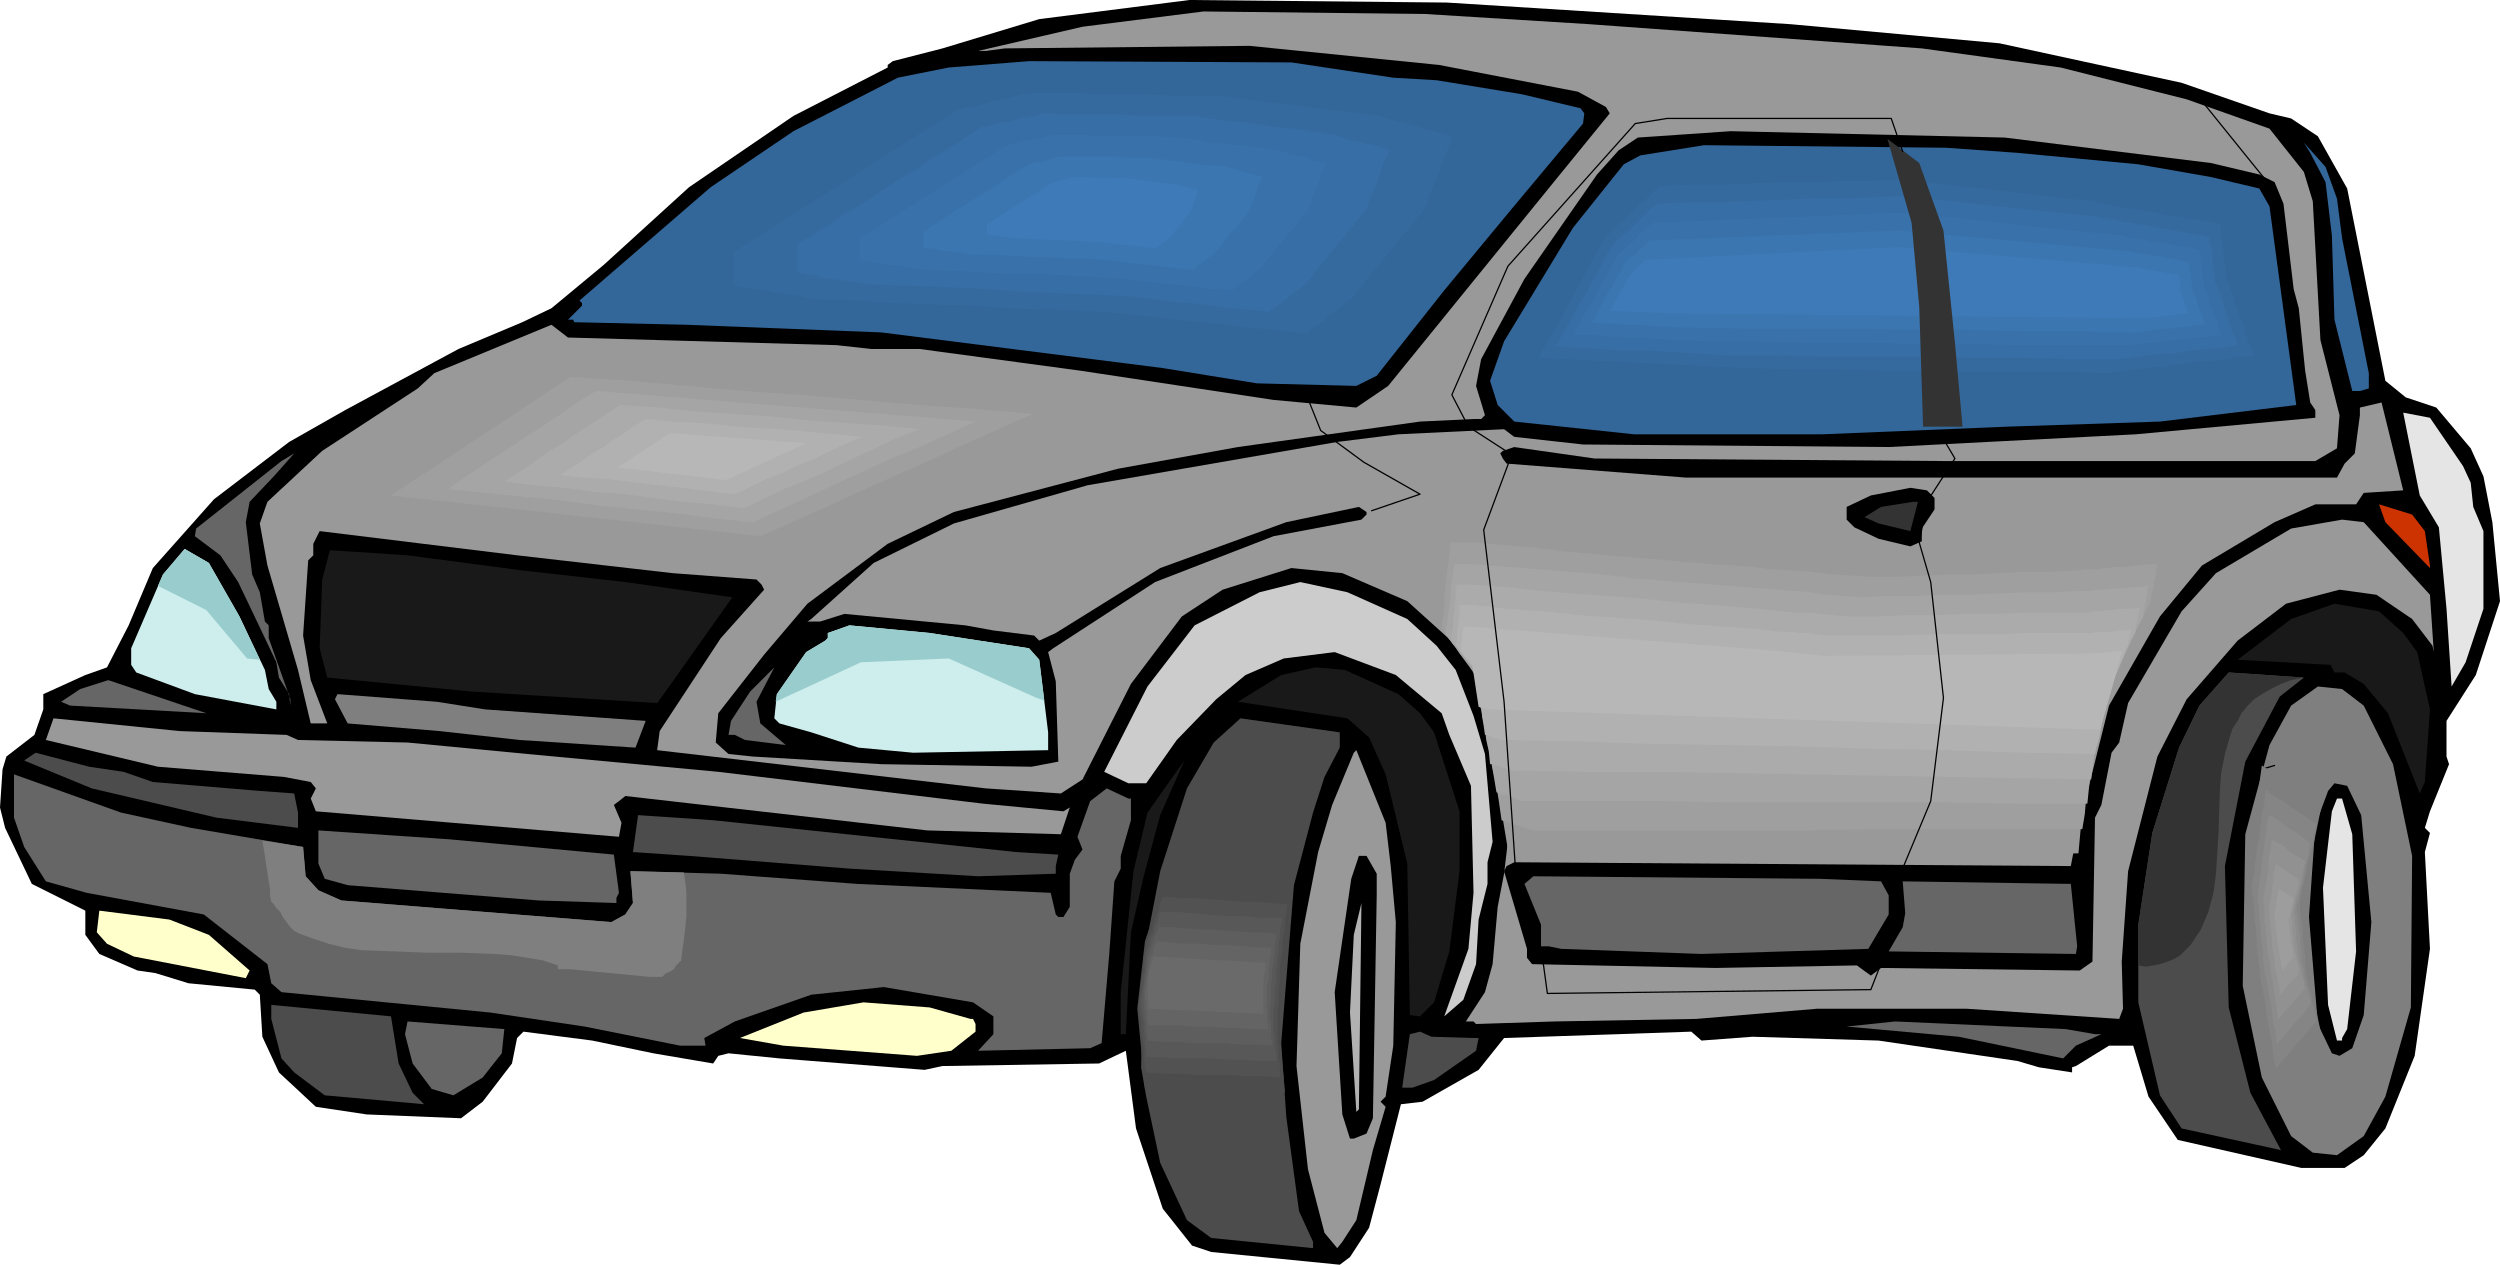 <svg xmlns="http://www.w3.org/2000/svg" width="6.539in" height="3.308in" fill-rule="evenodd" stroke-linecap="round" preserveAspectRatio="none" viewBox="0 0 1963 993"><style>.pen0{stroke:#000;stroke-width:1;stroke-linejoin:round}.brush1{fill:#000}.pen1{stroke:none}.brush2{fill:#999}.brush3{fill:#369}.brush4{fill:#e5e5e5}.brush5{fill:#666}.brush6{fill:#333}.brush8{fill:#191919}.brush11{fill:#4c4c4c}.brush12{fill:#7f7f7f}.brush15{fill:#356a9f}.brush16{fill:#376ea5}.brush17{fill:#3972ab}.brush18{fill:#3b76b1}.brush19{fill:#3d7ab7}.brush20{fill:#9f9f9f}.brush21{fill:#a5a5a5}.brush22{fill:#ababab}.brush23{fill:#b1b1b1}.brush24{fill:#b7b7b7}</style><path d="m1406 19 164 15 143 31 69 24 17 4 21 14 23 41 30 151 16 13 24 8 27 32 10 22 7 36 6 62-19 58-23 36v28l2 6-15 37-4 13 4 4-4 15 4 76-12 84-23 57-17 21-15 10h-34l-97-22-23-34-12-40h-19l-26 16-3 1v4l-26-4-17-5-109-16-99-3-40 3-8-7-147 5-20 25-44 25-17 2-16 63-9 34-15 23-8 6-101-10-15-5-23-29-21-63-8-61-21 10-123 2-14 3-114-9-40-4-8 2-4 6-47-8-48-10-54-7-5 5-4 20-23 30-17 13-74-3-40-6-29-27-13-28-2-33-4-4-52-5-26-8-14-2-30-13-11-15v-19l-42-21-21-44-4-16 2-30 3-10 22-17 7-20v-12l33-15 17-6 17-33 19-45 48-54 59-45 44-25 89-48 50-21 23-11 41-34 67-61 82-56 74-38v-2l4-3 39-10 76-23L934 0l202 2 270 17z" class="pen1 brush1"/><path d="m1248 19 261 19 109 15 99 25 65 23 27 34 7 23 6 109 15 59-2 26-17 10h-290l-276-2-63-9-9 3-2 2 2 4 3 4 141 11h511l6-11 8-8 4-30v-6l17-4 17 69-31 2-6 9h-32l-32 14-57 34-33 40-40 70-25 100-5 26-437-3-6 3-2 4 18 61v7l4 5 144 3 111-2 11 8 8-6 156 2 10-7 2-113 5-10 8-41 6-8 7-31 42-72 27-30 59-35 40-7 17 2 52 57 3 45-1-5-16-21-28-19-29-4-42 11-38 29-40 46-23 45-23 90-5 71 1 37-3 8-120-8h-117l-95 8-111 2-62 2-2-2h-6l15-23 6-22 4-45 5-26 5-42-5-21-3-40-21-57-11-17-41-37-51-22-40-4-54 17-32 21-40 53-38 75-17 11-59-4-258-30 2-15 48-73 34-38-2-4-4-4-66-5-122-14-155-19-5 10v9l-4 4-4 59 6 35 13 34h-13l-10-42-24-82-6-33 6-17 43-40 75-49 13-12 92-38 13 10 211 6 27 3h38l126 17 152 23 65 6 25-17 130-160 44-54-3-5-22-12-109-21-149-15-192 2-15 2h-6l82-19 95-12 174 2 129 8z" class="pen1 brush2"/><path d="m1094 61 34 2 67 11 46 11 3 4-1 8-56 67-53 64-53 67-16 8-78-2-74-12-221-28-153-6-88-2-1-2h-4l11-11v-2l-2-2 103-89 65-44 82-42 40-8 63-5 206 1 80 12z" class="pen1 brush3"/><path d="m1736 128 38 9 12 6 7 17 8 67 4 15 5 49 4 25 4 6v6l-141 13-194 10-240-2-54-6-8-6-83 4-48 6-196 34-105 30-63 31-49 44-3 2h10l19-6 95 9 22 4 32 4 4 4 13-6 82-51 99-36 57-12 6 4v2l-4 4-69 13-93 36-80 52-4 3 6 23 2 63-21 4-118-2-101-6-19-2-10-9 2-23 36-46 34-40 63-47 52-25 129-34 94-17 143-20 42-2h6l3-3-7-23 4-21 34-63 57-82 17-19 15-10 73-5 215 5 162 20z" class="pen1 brush1"/><path d="m1835 156 4 31 21 106v12l-7 2h-6l-14-56-2-66-5-42-12-23-5-8 17 19 9 25zm-251-36 95 9 57 10 38 9 8 14 21 156-107 13-120 4-145 6h-148l-94-10-13-13-6-19 11-31 54-89 40-50 13-7 50-8 190 2 56 4z" class="pen1 brush3"/><path d="m1934 366 6 13 2 19 8 19v61l-14 42-11 19-4-61-6-64-15-25-13-65 21 4 26 38z" class="pen1 brush4"/><path d="m196 394-3 16 5 41 6 14 4 23 3 3v10l17 48v5l-1-9-8-13-2-12-19-40-11-23-14-21-20-15 1-6 67-53 10-6-16 18-19 20z" class="pen1 brush5"/><path d="M1519 391v9l-10 15v10l-9 4-25-6-19-9-6-6v-10l19-9 31-6 13 2 6 6z" class="pen1 brush1"/><path d="m1500 417-25-6-11-5 13-8 25-4h4l-6 23z" class="pen1 brush6"/><path d="m1904 417 4 27v2l-35-36-5-14 26 8 10 13z" class="pen1" style="fill:#c30"/><path d="m411 448 80 9 84 12-51 72-8 11-145-9-114-11-6-23 2-54 6-23 61 4 91 12z" class="pen1 brush8"/><path d="m1105 486 23 21 15 19 14 36 9 30 6 69-4 16v17l-7 28-2 35-10 28-15 13 19-53 4-44-2-84-17-40-6-17-36-30-48-18-40 5-30 13-23 19-31 32-24 34h-14l-19-9 34-67 37-48 51-26 32-8 37 8 47 21z" class="pen1" style="fill:#ccc"/><path d="m1887 497 11 15 10 45-4 57-4 9-25-63-19-23-15-9h-8l-3-6-73-4 42-32 34-12 35 6 19 17z" class="pen1 brush8"/><path d="m808 509 8 9 7 57v14l-106 2-43-4-37-12-25-7-4-4 2-19 23-33 15-9 2-2v-4l17-6 63 6 78 12zm-620-25 20 42 3 15 6 10v6l-64-12-46-17-4-6v-13l25-58 17-20 19 11 24 42z" class="pen1" style="fill:#ceeded"/><path d="m597 568 20 17-32-4-8-4h-5l2-11 15-23 19-19-14 27 3 17z" class="pen1 brush5"/><path d="m1098 545 17 15 11 15 20 62v47l-8 63-12 40-11 11-8-1-2-119-17-70-13-29-17-15-86-13 34-21 27-6 23 2 42 19z" class="pen1 brush8"/><path d="m1790 547-27 51-16 82 3 111 17 67 24 45-78-17-17-26-17-73v-61l11-72 21-67 16-33 23-26 59 4-19 15z" class="pen1 brush11"/><path d="m55 554-7-3 15-10 22-7 77 26-107-6z" class="pen1 brush5"/><path d="m1856 554 23 46 15 72-1 119-20 70-17 31-21 15-19-2-17-13-23-46-15-72 2-119 19-70 17-31 21-15 19 2 17 13zm-1475 3 126 9-8 21-91-6-63-7-72-6-10-19 2-4 78 6 38 6z" class="pen1 brush12"/><path d="m225 577 9 4 86 2 94 9 150 14 208 25 63 6 5-3-7 21-105-3-237-27-5 4-4 3 6 14-2 11-238-20-4-10 4-8-4-5-21-4-99-8-88-21 6-17 99 10 84 3z" class="pen1 brush2"/><path d="m1052 587-12 23-9 28-15 57-10 124 4 58 10 74 11 24v5l-80-8-19-14-21-45-11-52-4-23 2-87 13-67 21-65 21-36 21-19 78 11v12z" class="pen1 brush11"/><path d="m1092 680 4 44-2 97-6 40-4 4 4 4-10 34-13 55-11 17-4 5-10-12-13-50-9-81 3-96 14-72 11-37 17-41 2-2 23 57 4 34z" class="pen1 brush2"/><path d="m97 606 23 8 84 7 27 2 3 15v12l-64-8-98-23-51-21-2-1 9-6 42 11 27 4z" class="pen1 brush11"/><path d="m898 688-10 44-4 80h-4v-33l10-95 11-46 29-41-19 43-13 48z" class="pen1 brush8"/><path d="m150 650 88 15 2 23 10 11 18 8 212 17 11-6 6-9-2-25 71 2 107 8 152 7 4 17 2 2h4l5-8v-26l4-11 6-8-4-10 10-28 13-10 17 8h2v17l-8 28v10l-5 10-4 57-6 70-9 4-88 2 12-13v-14l-16-11-70-12-57 6-60 21-24 13 1 6h-20l-75-15-74-11-164-16-8-7-3-15-50-39-92-17-32-9-17-27-8-23v-34l84 30 55 12z" class="pen1 brush5"/><path d="m1854 640 8 84-6 73-9 26-10 6-6-2-11-23-7-84 5-72 10-27 5-6 10 2 11 23z" class="pen1 brush1"/><path d="m1847 655 3 92-7 61-4 7v2h-4l-7-28-4-92 7-60 4-10h4l8 28z" class="pen1 brush4"/><path d="m798 669 33 2-2 9v6l-61 2-101-6-63-5-63-5-44-3 4-29 59 4 238 25z" class="pen1 brush11"/><path d="m482 671 4 30-2 4v4l-61-2-150-12-18-5-5-12v-26l103 7 129 12z" class="pen1 brush5"/><path d="M1081 686v17l-3 175-5 12-10 4h-3l-6-19-6-96 13-89 6-18h6l8 14z" class="pen1 brush1"/><path d="m1477 692 6 11v15l-16 27-131 4-110-4-10-2h-6v-17l-13-32 7-6 225 2 48 2zm154 51-1 6-147-2 11-19 2-11-2-25 132 2 5 49z" class="pen1 brush5"/><path d="m1065 873-5-78 3-61 6-25-2 162-2 2z" class="pen1" style="fill:#b2b2b2"/><path d="m164 734 32 28-3 6-88-17-21-10-8-9 2-17 55 7 31 12zm598 66h2l2 4v6l-19 15-27 4-105-8-34-6 50-20 47-8 52 4 32 9z" class="pen1" style="fill:#ffc"/><path d="m313 835 11 23 9 9-78-7-24-18-10-11-8-31v-11l94 9 6 37z" class="pen1 brush11"/><path d="m394 827-15 19-23 14-17-5-15-20-6-23 2-10 76 6-2 19zm1251-15h5l-20 9-10 10-82-17-88-8 38-4 134 6 23 4z" class="pen1 brush5"/><path d="M1157 815h4l-2 10-33 23-17 6h-8l6-42 8-2 9 4 33 1z" class="pen1 brush11"/><path d="M526 203 733 72l69-16 169 3 150 19 69 19-25 65-69 85-40 31-173-18-279-13-78-13v-31z" class="pen1 brush3"/><path d="m576 198 22-14 22-14 22-14 22-14 22-14 22-14 22-14 22-14 7-2 7-1 8-2 7-2 7-1 8-2 7-2 7-1h36l18 1h36l18 1h36l16 2 16 2 16 2 16 2 16 2 16 2 16 2 16 2 7 2 8 2 7 2 7 2 7 2 8 2 7 2 7 2-2 7-3 7-3 7-2 7-3 7-3 7-2 7-3 7-7 9-7 9-8 9-7 9-7 9-8 9-7 9-7 9-5 3-4 4-4 3-5 3-4 4-4 3-5 3-4 4-18-2-19-2-18-2-18-2-19-2-18-2-18-2-19-2-29-2-30-1-29-1-30-2-30-1-29-1-30-2-30-1-8-1-8-2-9-1-8-1-8-2-9-1-8-1-8-2v-26z" class="pen1 brush15"/><path d="m626 192 18-11 18-12 18-11 18-12 18-11 18-12 18-11 18-12 6-1 6-2 6-1 7-1 6-2 6-1 6-1 6-2 14 1h45l15 1h44l13 2 13 2 14 1 13 2 13 2 13 1 13 2 13 2 6 1 6 2 6 2 7 1 6 2 6 1 6 2 6 2-3 6-2 5-2 6-2 6-2 6-3 5-2 6-2 6-6 7-6 8-6 7-6 7-6 8-6 7-6 8-6 7-4 3-3 3-4 2-3 3-4 3-4 3-3 2-4 3-15-2-15-1-15-2-15-2-15-1-15-2-15-2-15-1-25-1-24-1-25-1-24-2-24-1-25-1-24-1-25-1-6-1-7-1-7-1-7-1-7-1-7-2-7-1-6-1v-22z" class="pen1 brush16"/><path d="m675 187 15-9 14-9 14-9 14-9 15-9 14-9 14-9 14-9 5-2 5-1 4-1 5-1 5-1 5-1 4-1 5-1h23l12 1h47l11 1 11 1 10 1 10 2 11 1 10 1 10 1 11 2 10 1 5 1 4 2 5 1 5 1 5 1 4 2 5 1 5 1-2 5-2 4-1 5-2 4-2 5-2 4-1 5-2 5-5 5-4 6-5 6-5 6-5 6-4 5-5 6-5 6-3 2-2 2-3 3-3 2-3 2-3 2-2 2-3 2-12-1-12-1-12-2-12-1-12-1-11-1-12-2-12-1-19-1-19-1-20-1h-19l-19-1-19-1-19-1-19-1-6-1-5-1-6-1h-5l-5-1-6-1-5-1-6-1v-17z" class="pen1 brush17"/><path d="m725 182 11-7 10-7 10-6 11-7 10-6 10-7 11-7 10-6 3-1 4-1h3l4-1 3-1 4-1 3-1h46l8 1h17l8 1 7 1 8 1 7 1 8 1 7 1h8l7 1 4 1 3 1 4 1 3 1 4 1 3 1 4 1 3 1-1 3-2 3-1 4-1 3-1 3-2 4-1 3-1 3-3 4-4 5-3 4-4 4-3 4-4 5-3 4-4 4-2 2-2 1-2 2-2 1-2 2-2 1-2 2-2 2-9-1-8-1-9-1-8-1-9-1-9-1-8-1-9-1-14-1h-14l-14-1h-14l-14-1-14-1h-13l-14-1-4-1h-4l-4-1h-4l-4-1-4-1h-4l-4-1v-12z" class="pen1 brush18"/><path d="m775 176 52-33 17-4 42 1 38 5 17 4-6 17-17 21-11 8-43-5-69-3-20-3v-8z" class="pen1 brush19"/><path d="m1193 291 63-113 50-47 188-3 129 16 128 22 7 50 25 72-135 15-263-3-192-9z" class="pen1 brush3"/><path d="m1208 281 6-11 7-12 7-12 6-12 7-12 6-12 7-12 7-12 5-5 5-5 6-5 5-5 5-5 6-5 5-5 5-5 24-1h24l24-1 23-1h24l24-1h24l23-1 18 2 17 2 18 2 18 2 17 2 18 2 17 2 18 2 14 2 13 3 14 2 13 2 14 3 14 2 13 2 14 3 1 5v5l1 6 1 5v5l1 6 1 5v5l3 8 3 8 2 7 3 8 3 7 2 8 3 8 3 7-15 2-14 2-14 1-15 2-14 2-14 1-14 2-15 2-35-1h-72l-35-1h-36l-36-1h-35l-36-1-20-1-21-1-20-1-20-1-21-1-20-1-20-1-20-1z" class="pen1 brush15"/><path d="m1222 272 5-10 6-10 5-10 6-9 5-10 6-10 5-10 6-10 4-4 4-4 5-4 4-4 4-4 5-5 4-4 5-4 24-1h24l24-1 24-1 23-1h24l24-1 24-1 19 2 20 2 19 2 19 2 19 2 19 2 19 2 19 2 11 2 11 2 12 2 11 2 11 2 11 2 12 2 11 2v4l1 4 1 5v4l1 5v4l1 4v5l3 6 2 6 2 7 2 6 2 6 2 7 3 6 2 6-12 2-12 1-11 1-12 2-12 1-12 1-12 2-11 1h-39l-38-1h-39l-38-1h-77l-38-1h-39l-16-1-17-1-17-1-16-1h-17l-17-1-17-1-16-1z" class="pen1 brush16"/><path d="m1236 263 4-8 4-8 5-8 4-7 4-8 5-8 4-8 4-7 4-4 3-3 4-3 3-3 3-4 4-3 3-3 4-3 24-1 24-1 24-1 25-1 24-1 24-1 24-1 24-1 21 2 21 2 20 2 21 2 20 3 21 2 21 2 20 2 9 1 9 2 9 1 8 2 9 1 9 2 9 1 9 2v3l1 4v3l1 3v7l1 4v3l2 5 2 5 1 5 2 5 2 5 2 5 1 5 2 5-9 1-9 1-10 1-9 1-9 1-10 1-9 1-9 1h-82l-41-1h-42l-41-1h-41l-41-1h-41l-13-1h-13l-14-1-13-1h-13l-13-1-13-1h-13z" class="pen1 brush17"/><path d="m1250 253 3-5 3-6 3-6 3-5 4-6 3-6 3-5 3-6 2-2 3-3 2-2 3-2 2-3 3-2 2-2 3-3 24-1 25-1 24-1 25-1 24-1 25-1 24-1 25-1 22 2 22 2 22 2 22 2 22 2 22 2 22 2 22 2 7 1 6 1 7 1 6 1 6 1 7 1 6 2 7 1v5l1 2v5l1 3v5l1 3 2 4 1 4 1 3 1 4 2 3 1 4 1 4h-7l-6 1-7 1-7 1h-7l-6 1-7 1-7 1-44-1h-43l-44-1h-44l-44-1h-88l-44-1h-9l-10-1h-9l-10-1h-9l-10-1h-10l-9-1z" class="pen1 brush18"/><path d="m1264 244 16-28 12-12 198-10 188 16 33 6 1 12 6 18-33 4-373-4-48-2z" class="pen1 brush19"/><path d="m1482 109 19 66 6 66 3 94h31l-6-66-9-88-19-53-25-19z" class="pen1 brush6"/><path d="m1159 410 172 16 148 12 147-6 75-6-6 34-53 100-10 110-420 6-28-9-22-132-34-47 9-78h22z" class="pen1 brush2"/><path d="m1158 426 23 2 24 2 23 3 23 2 23 2 24 2 23 2 23 2 16 1 15 1 16 2 16 1 15 1 16 2 16 1 15 1h20l20-1 21-1h20l20-1 20-1h20l20-1 8-1h8l8-1 8-1h8l8-1 8-1h8l-1 3v4l-1 4-1 3v4l-1 4-1 3v4l-6 11-5 10-6 11-5 11-6 10-5 11-6 11-5 10-1 12-2 12-1 11-1 12-1 12-1 11-1 12-2 12h-162l-54 1h-216l-3-1-3-1-3-1-3-1-3-1-3-1-3-1-3-1-2-14-2-13-3-14-2-14-2-14-2-14-3-14-2-14-4-5-3-5-4-5-4-5-3-5-4-5-4-5-3-5 1-8 1-9v-8l1-8 1-9 1-8 1-8 1-9h19z" class="pen1 brush20"/><path d="m1157 443 25 2 25 2 25 2 25 2 25 3 25 2 25 2 25 2 13 1 12 1 13 1 13 1 13 1 13 2 13 1 13 1 22-1h21l22-1h22l22-1 22-1h22l21-1h7l7-1h6l7-1h6l7-1h6l7-1-1 3v3l-1 3v3l-1 3v3l-1 3v3l-5 9-4 9-4 8-5 9-4 9-4 9-5 9-4 8-1 10-1 9-2 10-1 10-1 9-1 10-1 9-1 10h-56l-55-1h-167l-55-1h-111l-3-1-2-1-3-1-2-1-3-1h-2l-3-1-2-1-2-12-2-11-2-12-2-11-2-12-2-11-1-12-2-11-3-4-3-4-3-4-3-4-3-4-4-4-3-4-3-4 1-7 1-7 1-7 1-7v-7l1-7 1-6 1-7h15z" class="pen1 brush21"/><path d="m1156 459 27 2 26 3 27 2 27 2 26 2 27 3 27 2 26 2 11 1 10 1 10 1 10 1h10l10 1 10 1 10 1h24l23-1h24l23-1h24l24-1h47l5-1h5l5-1h5l5-1h11l5-1v3l-1 2v2l-1 3v2l-1 2v5l-4 7-3 7-3 7-3 7-3 7-4 6-3 7-3 7-1 8-1 7-1 8-2 7-1 8-1 7-1 8-1 8-57-1-57-1-57-1-57-1-57-1-57-1h-57l-57-1-2-1-2-1h-2l-2-1-2-1h-2l-2-1h-2l-1-10-2-9-1-9-2-9-1-9-2-9-1-9-2-9-2-3-2-3-3-3-2-3-3-3-2-4-2-3-3-3 1-5 1-6v-5l1-5v-6l1-5v-6l1-5h12z" class="pen1 brush22"/><path d="m1155 475 29 3 28 2 28 3 29 2 28 2 28 3 29 2 28 2 7 1 8 1h7l8 1h7l7 1 8 1h57l26-1h50l25-1h51l4-1h11l4-1h7l4-1v2l-1 2v3l-1 2v3l-1 2-2 5-2 5-2 5-2 5-2 5-2 5-2 5-2 5-1 6-1 5-1 6-1 5-1 6-1 5-2 6-1 5-58-1-59-2-58-1-59-2-58-1-59-1-58-2-59-1-1-1h-2l-1-1h-1l-2-1h-1l-2-1h-1l-1-7-1-6-1-7-2-6-1-7-1-6-1-7-1-7-2-2-1-2-2-2-2-2-2-3-1-2-2-2-2-2 1-4v-8l1-4v-4l1-4v-8h9z" class="pen1 brush23"/><path d="m1154 492 241 19 37 4 215-2 19-2-2 9-7 25-8 28-481-16-7-2-5-33-9-11 2-19h5z" class="pen1 brush24"/><path d="m263 394 166-109 426 34-251 113-341-38z" class="pen1 brush2"/><path d="m307 389 18-12 17-11 18-12 18-12 17-11 18-12 18-12 17-11 46 3 45 4 45 4 45 3 46 4 45 4 45 3 46 4-27 12-27 12-26 12-27 12-27 12-26 12-27 12-27 12-36-4-36-4-36-4-37-4-36-4-36-4-37-4-36-4z" class="pen1 brush20"/><path d="m352 384 14-10 15-10 14-9 15-10 14-9 15-10 14-10 15-9 37 3 37 3 38 3 37 3 37 3 38 3 37 3 37 3-22 10-22 10-22 9-22 10-22 10-21 10-22 10-22 10-30-3-30-4-30-3-30-3-30-4-30-3-30-3-29-3z" class="pen1 brush21"/><path d="m396 378 11-7 12-8 11-8 12-7 11-8 11-7 12-8 11-7 30 2 29 3 29 2 30 2 29 3 29 2 29 2 30 3-18 7-17 8-17 8-17 8-17 8-18 7-17 8-17 8-24-3-23-2-24-3-23-3-24-2-23-3-24-2-23-3z" class="pen1 brush22"/><path d="m440 373 9-6 8-5 8-6 9-5 8-6 8-5 9-6 8-5 21 2 21 1 22 2 21 2 21 1 22 2 21 2 21 2-12 5-13 6-12 6-13 5-12 6-13 5-12 6-13 6-17-2-17-2-17-2-17-2-17-2-17-2-18-1-17-2z" class="pen1 brush23"/><path d="m485 367 41-27 107 8-63 29-85-10z" class="pen1 brush24"/><path d="m206 660 1 6 1 6 1 7 1 6 1 7 1 6v5l1 5 2 2 2 3 3 3 2 4 3 4 3 4 3 3 4 2 11 4 12 4 12 3 13 2 26 1 26 1h27l26 1 13 1 13 2 12 2 12 4v3h10l10 1 10 1 11 1 10 1 11 1 10 1h10l1-1 2-2 3-1 3-2 2-3 2-2 2-2v-2l1-7 1-7 1-9 1-10v-18l-1-9-1-7-42-1 2 25-6 9-11 6-212-17-18-8-10-11-2-23-32-5z" class="pen1 brush12"/><path fill="none" d="m1522 338 13 22-22 34-6 32 9 31 10 91-10 81-25 60-6 47-16 41-254 3-3-22-22-75-9-132-16-135 22-59-34-22-13-25 44-101 100-112 25-4h176l9 26m-467 194 10 25 34 25 44 25-38 13m646-329 63 78" class="pen0"/><path d="m915 692 100 6-6 57-4 59 4 44-110-3-6-63 6-53 16-47z" class="pen1 brush11"/><path d="m913 704 12 1h12l13 1 12 1 12 1h12l12 1 13 1-1 6-1 6v6l-1 6-1 6v6l-1 6-1 6v12l-1 7v12l-1 7v22l1 4v10l1 4v10l-13-1h-13l-13-1h-27l-13-1h-13l-13-1-1-6-1-7v-7l-1-6-1-7v-7l-1-6-1-7 1-6 1-5v-6l1-6 1-5v-6l1-6 1-5 1-5 2-5 2-5 1-5 2-5 2-5 1-5 2-5z" class="pen1" style="fill:#525252"/><path d="M911 716h12l12 1 12 1 12 1h12l12 1 12 1h12l-1 5-1 5v5l-1 5v5l-1 5v5l-1 5v10l-1 5v11l-1 5v18l1 4v8l1 4v7h-13l-12-1h-13l-13-1h-25l-13-1h-13v-6l-1-5v-6l-1-5v-6l-1-5-1-6v-10l1-4 1-5v-5l1-4v-5l1-5v-4l2-5 1-4 1-4 2-4 1-4 2-4 1-4 1-4z" class="pen1" style="fill:#585858"/><path d="M910 728h11l12 1 11 1h12l12 1 11 1h12l11 1v4l-1 4v7l-1 4v4l-1 4v8l-1 4v16l-1 5v7l1 3v12l1 3v3l-12-1h-13l-12-1h-24l-13-1h-12l-12-1v-4l-1-4v-5l-1-4v-4l-1-5v-16l1-3v-4l1-4v-3l1-4v-4l1-3 1-3 1-3 1-4 1-3 1-3 2-3 1-3z" class="pen1" style="fill:#5e5e5e"/><path d="m908 739 11 1 12 1h11l11 1h11l12 1 11 1h11v6l-1 3v5l-1 3v9l-1 3v15l-1 3 1 2v11l1 2v2h-12l-12-1h-12l-11-1h-12l-12-1h-23l-1-4v-6l-1-3v-6l-1-3v-6l1-3v-5l1-3v-5l1-3v-2l1-3 1-2 1-2 1-3v-2l1-2 1-3z" class="pen1" style="fill:#646464"/><path d="m906 751 88 5-2 14v26l-90-4-1-16 1-13 4-12z" class="pen1" style="fill:#6a6a6a"/><path d="m1809 532-10 2-8 3-8 4-7 4-6 4-5 5-5 6-3 6-4 6-2 6-2 7-2 7-3 15-1 15-1 32-2 32-2 15-4 15-3 7-3 7-4 6-4 6-4 4-4 4-5 3-5 2-6 2-5 1-6 1-6-1v-32l11-72 21-67 16-33 23-26 59 4z" class="pen1 brush6"/><path fill="none" d="m1776 604 10-3" class="pen0"/><path d="m1776 601 47 31-15 73 6 65 9 44-37 44-16-94-6-75 12-88z" class="pen1 brush12"/><path d="m1779 620 5 4 5 3 5 3 5 4 5 3 5 3 5 4 5 3-2 8-1 7-2 8-2 8-1 7-2 8-2 8-1 7v7l1 7 1 7v7l1 7 1 7v7l1 7 1 5 1 5 1 4 1 5 1 5 1 4 1 5 1 5-4 4-4 5-4 5-4 4-4 5-4 5-4 4-4 5-2-10-1-10-2-10-2-10-1-10-2-10-2-10-1-10-1-8-1-8v-8l-1-8-1-8v-8l-1-8-1-8 2-9 1-10 1-9 2-9 1-10 1-9 2-9 1-10z" class="pen1" style="fill:#858585"/><path d="m1781 640 5 2 4 3 4 3 4 3 4 2 4 3 4 3 4 3-1 6-1 6-2 7-1 6-1 6-2 6-1 7-2 6 1 6 1 6v5l1 6v6l1 6v5l1 6 1 4v4l1 4 1 4 1 3 1 4 1 4v4l-3 4-3 4-3 3-4 4-3 4-3 4-4 4-3 4-1-9-2-8-1-8-1-8-2-9-1-8-2-8-1-8v-7l-1-6-1-7v-7l-1-6v-7l-1-6v-7l1-8 1-7 1-8 1-8 1-7 1-8 1-8 1-7z" class="pen1" style="fill:#8b8b8b"/><path d="m1784 659 3 2 4 2 3 2 3 3 3 2 3 2 4 2 3 2-1 5-1 5-1 5-1 5-1 5-2 5-1 5-1 5 1 4v5l1 4v9l1 5v5l1 4v3l1 3 1 3v3l1 3 1 3v3l1 3-3 3-2 3-3 3-2 3-3 3-3 3-2 3-3 3-1-6-1-7-1-6-1-7-1-6-1-6-1-7-1-6-1-6v-5l-1-5v-5l-1-5v-11l-1-5 1-6 1-6 1-6 1-6v-6l1-6 1-6 1-6z" class="pen1" style="fill:#919191"/><path d="m1787 678 2 2 2 1 3 2 2 2 2 1 3 2 2 1 2 2v3l-1 4-1 4-1 3v4l-1 3-1 4-1 4 1 3v10l1 3v7l1 3v2l1 2v3l1 2v2l1 2v4l-1 3-2 2-2 2-2 2-2 2-2 3-2 2-2 2v-5l-1-4-1-5-1-5-1-4v-5l-1-5-1-5v-7l-1-4v-7l-1-4v-12l1-4 1-5v-4l1-5v-4l1-4 1-5z" class="pen1" style="fill:#979797"/><path d="m1789 698 12 7-4 18 2 17 2 11-9 11-4-24-2-19 3-21z" class="pen1" style="fill:#9d9d9d"/><path d="m124 460 38 19 32 38 10 1-16-34-24-42-19-11-17 20-4 9zm485 91 67-31 69-3 69 31 6 2-4-32-8-9-78-12-63-6-17 6v4l-2 2-15 9-23 33-1 6z" class="pen1" style="fill:#9cc"/></svg>
